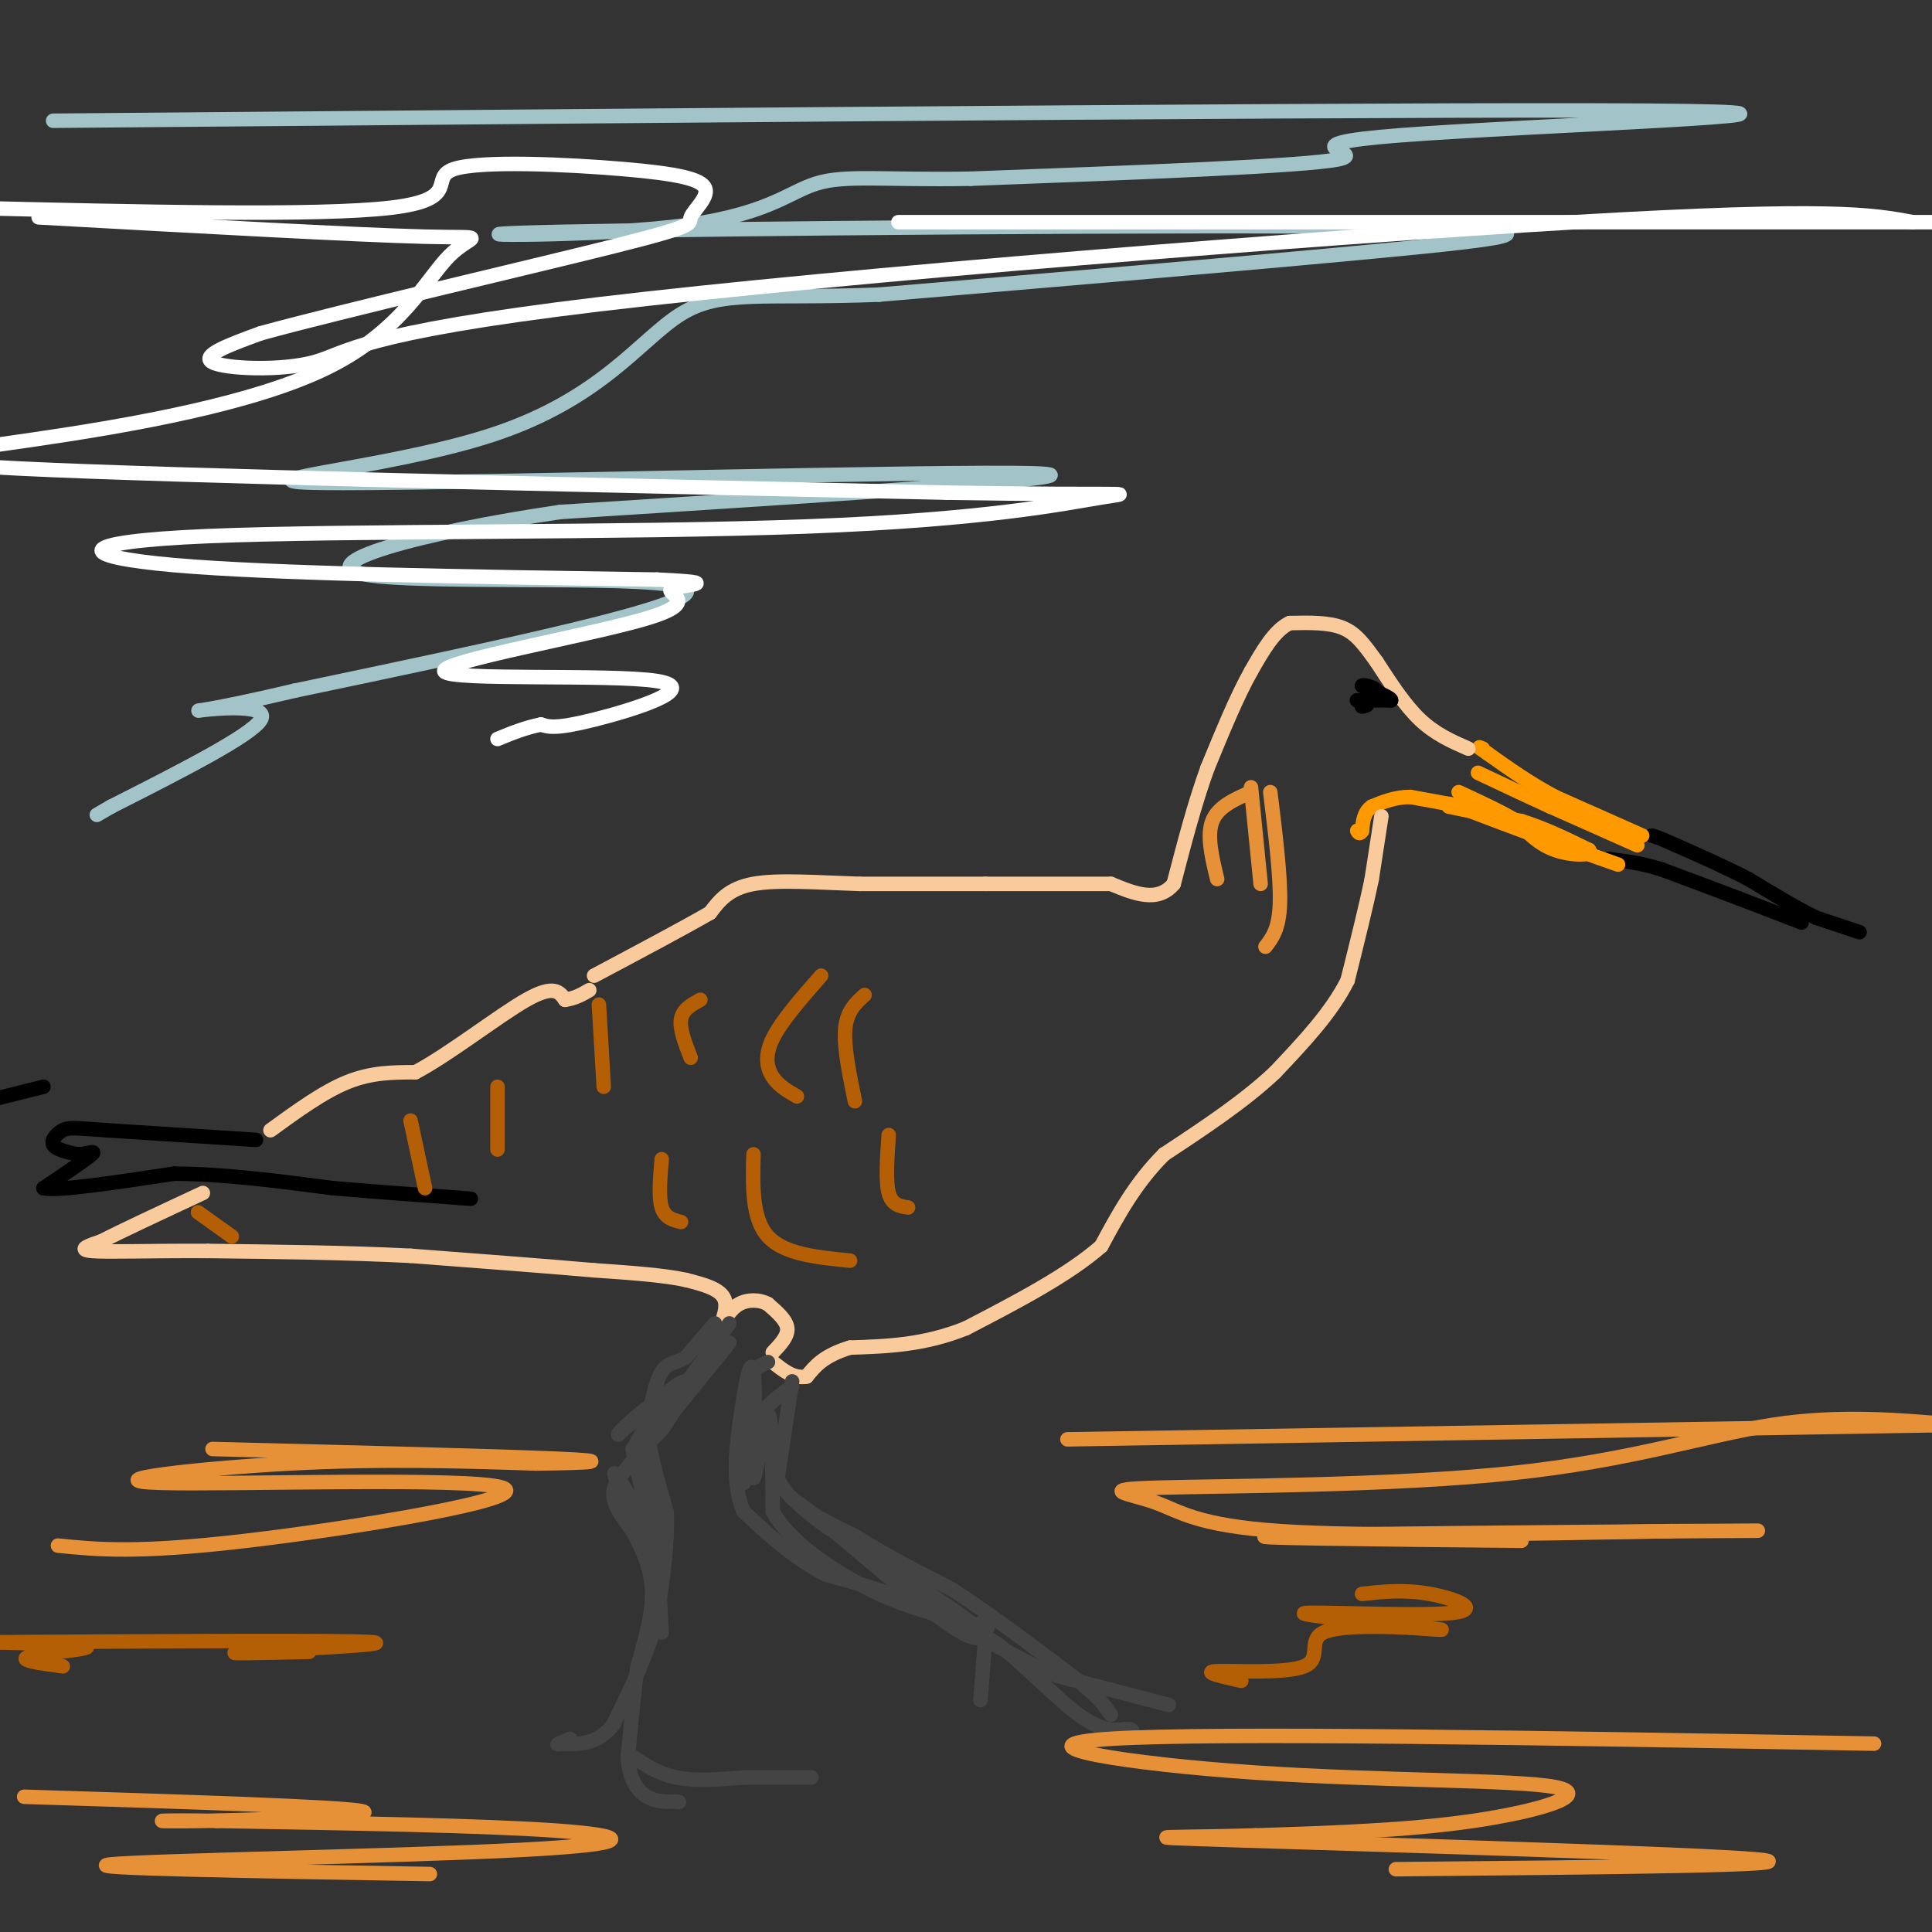 <svg viewBox='0 0 400 400' version='1.1' xmlns='http://www.w3.org/2000/svg' xmlns:xlink='http://www.w3.org/1999/xlink'><rect x="0" y="0" width="400" height="400" fill="#333333" stroke="none"/><g fill='none' stroke='#000000' stroke-width='3' stroke-linecap='round' stroke-linejoin='round'><path d='M385,193c0.000,0.000 -9.000,-3.000 -9,-3'/><path d='M376,190c-3.833,-1.833 -8.917,-4.917 -14,-8'/><path d='M362,182c-4.833,-2.500 -9.917,-4.750 -15,-7'/><path d='M347,175c-3.333,-1.500 -4.167,-1.750 -5,-2'/><path d='M373,191c0.000,0.000 -13.000,-5.000 -13,-5'/><path d='M360,186c-4.833,-1.833 -10.417,-3.917 -16,-6'/><path d='M344,180c-4.333,-1.333 -7.167,-1.667 -10,-2'/><path d='M334,178c-1.667,-0.333 -0.833,-0.167 0,0'/></g>
<g fill='none' stroke='#ff9900' stroke-width='3' stroke-linecap='round' stroke-linejoin='round'><path d='M339,175c0.000,0.000 -18.000,-8.000 -18,-8'/><path d='M321,167c-5.500,-2.500 -10.250,-4.750 -15,-7'/><path d='M340,173c0.000,0.000 -18.000,-8.000 -18,-8'/><path d='M322,165c-5.333,-2.833 -9.667,-5.917 -14,-9'/><path d='M308,156c-2.500,-1.667 -1.750,-1.333 -1,-1'/><path d='M335,179c0.000,0.000 -17.000,-6.000 -17,-6'/><path d='M318,173c-5.500,-2.000 -10.750,-4.000 -16,-6'/><path d='M302,167c-3.000,-1.000 -2.500,-0.500 -2,0'/><path d='M300,167c2.167,0.500 8.583,1.750 15,3'/><path d='M315,170c4.833,1.500 9.417,3.750 14,6'/><path d='M329,176c0.978,1.200 -3.578,1.200 -7,0c-3.422,-1.200 -5.711,-3.600 -8,-6'/><path d='M314,170c-3.333,-2.000 -7.667,-4.000 -12,-6'/><path d='M303,167c0.000,0.000 -11.000,-2.000 -11,-2'/><path d='M292,165c-3.167,0.000 -5.583,1.000 -8,2'/><path d='M284,167c-1.667,1.167 -1.833,3.083 -2,5'/><path d='M282,172c-0.500,0.833 -0.750,0.417 -1,0'/></g>
<g fill='none' stroke='#f9cb9c' stroke-width='3' stroke-linecap='round' stroke-linejoin='round'><path d='M304,155c-3.417,-1.500 -6.833,-3.000 -10,-6c-3.167,-3.000 -6.083,-7.500 -9,-12'/><path d='M285,137c-2.467,-3.378 -4.133,-5.822 -7,-7c-2.867,-1.178 -6.933,-1.089 -11,-1'/><path d='M267,129c-3.167,1.500 -5.583,5.750 -8,10'/><path d='M259,139c-2.833,5.000 -5.917,12.500 -9,20'/><path d='M250,159c-2.667,7.333 -4.833,15.667 -7,24'/><path d='M243,183c-3.333,4.000 -8.167,2.000 -13,0'/><path d='M230,183c-6.500,0.000 -16.250,0.000 -26,0'/><path d='M204,183c-8.667,0.000 -17.333,0.000 -26,0'/><path d='M178,183c-8.533,-0.267 -16.867,-0.933 -22,0c-5.133,0.933 -7.067,3.467 -9,6'/><path d='M147,189c-5.500,3.167 -14.750,8.083 -24,13'/><path d='M56,234c5.500,-4.000 11.000,-8.000 16,-10c5.000,-2.000 9.500,-2.000 14,-2'/><path d='M86,222c6.933,-3.644 17.267,-11.756 23,-15c5.733,-3.244 6.867,-1.622 8,0'/><path d='M117,207c2.167,-0.333 3.583,-1.167 5,-2'/><path d='M286,169c0.000,0.000 -2.000,13.000 -2,13'/><path d='M284,182c-1.167,5.667 -3.083,13.333 -5,21'/><path d='M279,203c-3.333,6.667 -9.167,12.833 -15,19'/><path d='M264,222c-6.333,6.000 -14.667,11.500 -23,17'/><path d='M241,239c-6.000,6.000 -9.500,12.500 -13,19'/><path d='M228,258c-6.833,6.000 -17.417,11.500 -28,17'/><path d='M200,275c-8.667,3.500 -16.333,3.750 -24,4'/><path d='M176,279c-5.500,1.667 -7.250,3.833 -9,6'/><path d='M167,285c-2.667,0.500 -4.833,-1.250 -7,-3'/><path d='M160,280c1.583,-1.667 3.167,-3.333 3,-5c-0.167,-1.667 -2.083,-3.333 -4,-5'/><path d='M159,270c-1.778,-1.000 -4.222,-1.000 -6,0c-1.778,1.000 -2.889,3.000 -4,5'/><path d='M149,275c-0.044,-0.378 1.844,-3.822 1,-6c-0.844,-2.178 -4.422,-3.089 -8,-4'/><path d='M142,265c-4.500,-1.000 -11.750,-1.500 -19,-2'/><path d='M123,263c-9.500,-0.833 -23.750,-1.917 -38,-3'/><path d='M85,260c-13.333,-0.667 -27.667,-0.833 -42,-1'/><path d='M43,259c-11.956,-0.067 -20.844,0.267 -24,0c-3.156,-0.267 -0.578,-1.133 2,-2'/><path d='M21,257c3.833,-2.000 12.417,-6.000 21,-10'/></g>
<g fill='none' stroke='#000000' stroke-width='3' stroke-linecap='round' stroke-linejoin='round'><path d='M53,236c0.000,0.000 -31.000,-2.000 -31,-2'/><path d='M22,234c-6.655,-0.464 -7.792,-0.625 -9,0c-1.208,0.625 -2.488,2.036 -2,3c0.488,0.964 2.744,1.482 5,2'/><path d='M16,239c1.889,0.000 4.111,-1.000 3,0c-1.111,1.000 -5.556,4.000 -10,7'/><path d='M9,246c2.833,0.667 14.917,-1.167 27,-3'/><path d='M36,243c10.000,0.000 21.500,1.500 33,3'/><path d='M69,246c9.833,0.833 17.917,1.417 26,2'/><path d='M95,248c4.333,0.333 2.167,0.167 0,0'/></g>
<g fill='none' stroke='#a2c4c9' stroke-width='3' stroke-linecap='round' stroke-linejoin='round'><path d='M11,25c149.583,-1.286 299.167,-2.571 338,-2c38.833,0.571 -33.083,3.000 -59,5c-25.917,2.000 -5.833,3.571 -13,5c-7.167,1.429 -41.583,2.714 -76,4'/><path d='M201,37c-18.281,0.323 -25.984,-0.868 -32,1c-6.016,1.868 -10.344,6.796 -30,9c-19.656,2.204 -54.640,1.683 -23,1c31.640,-0.683 129.903,-1.530 171,-1c41.097,0.530 25.028,2.437 -2,5c-27.028,2.563 -65.014,5.781 -103,9'/><path d='M182,61c-24.052,0.959 -32.682,-1.144 -41,4c-8.318,5.144 -16.322,17.533 -39,25c-22.678,7.467 -60.029,10.010 -31,10c29.029,-0.010 124.437,-2.574 143,-2c18.563,0.574 -39.718,4.287 -98,8'/><path d='M116,106c-29.107,4.250 -52.875,10.875 -40,13c12.875,2.125 62.393,-0.250 66,3c3.607,3.250 -38.696,12.125 -81,21'/><path d='M61,143c-17.917,4.250 -22.208,4.375 -19,4c3.208,-0.375 13.917,-1.250 12,2c-1.917,3.250 -16.458,10.625 -31,18'/><path d='M23,167c-5.167,3.000 -2.583,1.500 0,0'/></g>
<g fill='none' stroke='#ffffff' stroke-width='3' stroke-linecap='round' stroke-linejoin='round'><path d='M186,46c0.000,0.000 225.000,0.000 225,0'/><path d='M396,46c-8.316,-1.571 -16.632,-3.142 -70,0c-53.368,3.142 -151.789,10.997 -202,17c-50.211,6.003 -52.211,10.155 -59,12c-6.789,1.845 -18.368,1.384 -21,0c-2.632,-1.384 3.684,-3.692 10,-6'/><path d='M54,69c17.191,-4.724 55.168,-13.533 73,-18c17.832,-4.467 15.519,-4.593 16,-6c0.481,-1.407 3.756,-4.095 3,-6c-0.756,-1.905 -5.543,-3.026 -17,-4c-11.457,-0.974 -29.585,-1.801 -35,0c-5.415,1.801 1.881,6.229 -13,8c-14.881,1.771 -51.941,0.886 -89,0'/><path d='M8,45c32.894,1.824 65.788,3.649 80,4c14.212,0.351 9.742,-0.771 5,4c-4.742,4.771 -9.756,15.433 -25,23c-15.244,7.567 -40.720,12.037 -61,15c-20.280,2.963 -35.366,4.418 -3,6c32.366,1.582 112.183,3.291 192,5'/><path d='M196,102c38.754,0.645 39.638,-0.241 32,1c-7.638,1.241 -23.800,4.611 -61,6c-37.200,1.389 -95.438,0.797 -124,2c-28.562,1.203 -27.446,4.201 -7,6c20.446,1.799 60.223,2.400 100,3'/><path d='M136,120c15.566,0.732 4.482,1.062 3,2c-1.482,0.938 6.639,2.483 -5,6c-11.639,3.517 -43.037,9.004 -42,11c1.037,1.996 34.510,0.499 44,2c9.490,1.501 -5.003,6.000 -13,8c-7.997,2.000 -9.499,1.500 -11,1'/><path d='M112,150c-3.333,0.667 -6.167,1.833 -9,3'/></g>
<g fill='none' stroke='#b45f06' stroke-width='3' stroke-linecap='round' stroke-linejoin='round'><path d='M13,345c-4.733,-0.644 -9.467,-1.289 -7,-2c2.467,-0.711 12.133,-1.489 12,-2c-0.133,-0.511 -10.067,-0.756 -20,-1'/><path d='M0,340c35.689,-0.222 71.378,-0.444 77,0c5.622,0.444 -18.822,1.556 -26,2c-7.178,0.444 2.911,0.222 13,0'/><path d='M282,330c4.351,-0.477 8.702,-0.954 14,0c5.298,0.954 11.544,3.338 4,4c-7.544,0.662 -28.877,-0.399 -30,0c-1.123,0.399 17.965,2.257 25,3c7.035,0.743 2.018,0.372 -3,0'/><path d='M292,337c-4.601,-0.188 -14.604,-0.659 -18,1c-3.396,1.659 -0.183,5.447 -4,7c-3.817,1.553 -14.662,0.872 -18,1c-3.338,0.128 0.831,1.064 5,2'/></g>
<g fill='none' stroke='#444444' stroke-width='3' stroke-linecap='round' stroke-linejoin='round'><path d='M151,278c0.000,0.000 -17.000,21.000 -17,21'/><path d='M134,299c-4.378,5.133 -6.822,7.467 -7,10c-0.178,2.533 1.911,5.267 4,8'/><path d='M131,317c1.644,3.200 3.756,7.200 4,12c0.244,4.800 -1.378,10.400 -3,16'/><path d='M132,345c-0.833,5.833 -1.417,12.417 -2,19'/><path d='M130,364c0.311,4.689 2.089,6.911 4,8c1.911,1.089 3.956,1.044 6,1'/><path d='M140,373c1.000,0.167 0.500,0.083 0,0'/><path d='M130,363c3.000,2.083 6.000,4.167 10,5c4.000,0.833 9.000,0.417 14,0'/><path d='M154,368c4.667,0.000 9.333,0.000 14,0'/><path d='M203,352c0.000,0.000 1.000,-13.000 1,-13'/><path d='M204,339c3.667,1.133 12.333,10.467 18,15c5.667,4.533 8.333,4.267 11,4'/><path d='M233,358c2.000,0.667 1.500,0.333 1,0'/><path d='M242,353c0.000,0.000 -23.000,-6.000 -23,-6'/><path d='M219,347c-7.833,-3.167 -15.917,-8.083 -24,-13'/><path d='M195,334c-8.000,-3.500 -16.000,-5.750 -24,-8'/><path d='M171,326c-6.833,-3.500 -11.917,-8.250 -17,-13'/><path d='M154,313c-2.833,-6.167 -1.417,-15.083 0,-24'/><path d='M154,289c0.833,-5.167 2.917,-6.083 5,-7'/><path d='M164,286c0.000,0.000 -3.000,20.000 -3,20'/><path d='M161,306c2.167,5.333 9.083,8.667 16,12'/><path d='M177,318c6.000,3.833 13.000,7.417 20,11'/><path d='M197,329c7.500,4.833 16.250,11.417 25,18'/><path d='M222,347c5.500,4.333 6.750,6.167 8,8'/><path d='M148,274c0.000,0.000 -6.000,7.000 -6,7'/><path d='M142,281c-1.911,1.267 -3.689,0.933 -5,3c-1.311,2.067 -2.156,6.533 -3,11'/><path d='M134,295c0.167,4.833 2.083,11.417 4,18'/><path d='M138,313c0.333,6.667 -0.833,14.333 -2,22'/><path d='M136,335c-1.833,7.333 -5.417,14.667 -9,22'/><path d='M127,357c-3.333,4.333 -7.167,4.167 -11,4'/><path d='M116,361c-1.500,0.500 0.250,-0.250 2,-1'/><path d='M151,274c-7.333,10.167 -14.667,20.333 -17,24c-2.333,3.667 0.333,0.833 3,-2'/><path d='M137,296c2.200,-3.022 6.200,-9.578 5,-10c-1.200,-0.422 -7.600,5.289 -14,11'/><path d='M128,297c-0.444,-0.022 5.444,-5.578 7,-6c1.556,-0.422 -1.222,4.289 -4,9'/><path d='M131,300c0.800,6.067 4.800,16.733 5,19c0.200,2.267 -3.400,-3.867 -7,-10'/><path d='M129,309c-1.738,-2.964 -2.583,-5.375 -1,-3c1.583,2.375 5.595,9.536 7,9c1.405,-0.536 0.202,-8.768 -1,-17'/><path d='M134,298c0.289,3.533 1.511,20.867 2,27c0.489,6.133 0.244,1.067 0,-4'/><path d='M136,321c0.167,2.167 0.583,9.583 1,17'/><path d='M164,287c-3.689,2.733 -7.378,5.467 -9,10c-1.622,4.533 -1.178,10.867 -1,10c0.178,-0.867 0.089,-8.933 0,-17'/><path d='M154,290c0.444,-4.956 1.556,-8.844 2,-6c0.444,2.844 0.222,12.422 0,22'/><path d='M156,306c0.622,-0.356 2.178,-12.244 3,-13c0.822,-0.756 0.911,9.622 1,20'/><path d='M160,313c3.489,6.178 11.711,11.622 18,15c6.289,3.378 10.644,4.689 15,6'/><path d='M193,334c5.444,2.267 11.556,4.933 8,2c-3.556,-2.933 -16.778,-11.467 -30,-20'/><path d='M171,316c-6.607,-4.845 -8.125,-6.958 -2,-2c6.125,4.958 19.893,16.988 27,22c7.107,5.012 7.554,3.006 8,1'/><path d='M204,337c1.167,0.000 0.083,-0.500 -1,-1'/></g>
<g fill='none' stroke='#e69138' stroke-width='3' stroke-linecap='round' stroke-linejoin='round'><path d='M221,298c0.000,0.000 185.000,-3.000 185,-3'/><path d='M405,295c-12.131,-1.053 -24.262,-2.106 -38,0c-13.738,2.106 -29.082,7.371 -54,10c-24.918,2.629 -59.411,2.622 -73,3c-13.589,0.378 -6.274,1.140 -1,3c5.274,1.860 8.507,4.817 26,6c17.493,1.183 49.247,0.591 81,0'/><path d='M346,317c19.167,-0.048 26.583,-0.167 4,0c-22.583,0.167 -75.167,0.619 -86,1c-10.833,0.381 20.083,0.690 51,1'/><path d='M388,361c-68.233,-1.175 -136.466,-2.351 -158,-1c-21.534,1.351 3.630,5.228 30,7c26.370,1.772 53.946,1.439 62,3c8.054,1.561 -3.413,5.018 -17,7c-13.587,1.982 -29.293,2.491 -45,3'/><path d='M260,380c-15.190,0.476 -30.667,0.167 -4,1c26.667,0.833 95.476,2.810 108,4c12.524,1.190 -31.238,1.595 -75,2'/><path d='M89,388c-36.881,-0.613 -73.762,-1.226 -66,-2c7.762,-0.774 60.167,-1.708 85,-3c24.833,-1.292 22.095,-2.940 7,-4c-15.095,-1.060 -42.548,-1.530 -70,-2'/><path d='M45,377c-14.310,-0.226 -15.083,0.208 -3,0c12.083,-0.208 37.024,-1.060 33,-2c-4.024,-0.940 -37.012,-1.970 -70,-3'/><path d='M12,320c8.196,0.825 16.392,1.649 39,-1c22.608,-2.649 59.627,-8.772 53,-11c-6.627,-2.228 -56.900,-0.561 -71,-1c-14.100,-0.439 7.971,-2.982 27,-4c19.029,-1.018 35.014,-0.509 51,0'/><path d='M111,303c11.978,-0.133 16.422,-0.467 4,-1c-12.422,-0.533 -41.711,-1.267 -71,-2'/><path d='M259,164c-3.417,1.500 -6.833,3.000 -8,6c-1.167,3.000 -0.083,7.500 1,12'/><path d='M259,163c0.000,0.000 2.000,20.000 2,20'/><path d='M263,164c1.083,8.833 2.167,17.667 2,23c-0.167,5.333 -1.583,7.167 -3,9'/></g>
<g fill='none' stroke='#000000' stroke-width='3' stroke-linecap='round' stroke-linejoin='round'><path d='M284,145c-1.833,0.000 -3.667,0.000 -3,0c0.667,0.000 3.833,0.000 7,0'/><path d='M288,145c0.167,-0.500 -2.917,-1.750 -6,-3'/><path d='M282,142c-0.133,-0.378 2.533,0.178 3,1c0.467,0.822 -1.267,1.911 -3,3'/><path d='M282,146c-0.333,0.500 0.333,0.250 1,0'/><path d='M9,225c0.000,0.000 -12.000,3.000 -12,3'/></g>
<g fill='none' stroke='#b45f06' stroke-width='3' stroke-linecap='round' stroke-linejoin='round'><path d='M145,207c-1.833,1.000 -3.667,2.000 -4,4c-0.333,2.000 0.833,5.000 2,8'/><path d='M124,208c0.000,0.000 1.000,17.000 1,17'/><path d='M103,225c0.000,0.000 0.000,13.000 0,13'/><path d='M85,232c0.000,0.000 3.000,14.000 3,14'/><path d='M41,251c0.000,0.000 7.000,5.000 7,5'/><path d='M137,240c-0.333,3.917 -0.667,7.833 0,10c0.667,2.167 2.333,2.583 4,3'/><path d='M156,239c-0.167,6.667 -0.333,13.333 3,17c3.333,3.667 10.167,4.333 17,5'/><path d='M184,235c-0.333,4.750 -0.667,9.500 0,12c0.667,2.500 2.333,2.750 4,3'/><path d='M179,206c-1.833,1.667 -3.667,3.333 -4,7c-0.333,3.667 0.833,9.333 2,15'/><path d='M170,202c-4.111,4.689 -8.222,9.378 -10,13c-1.778,3.622 -1.222,6.178 0,8c1.222,1.822 3.111,2.911 5,4'/></g>
</svg>